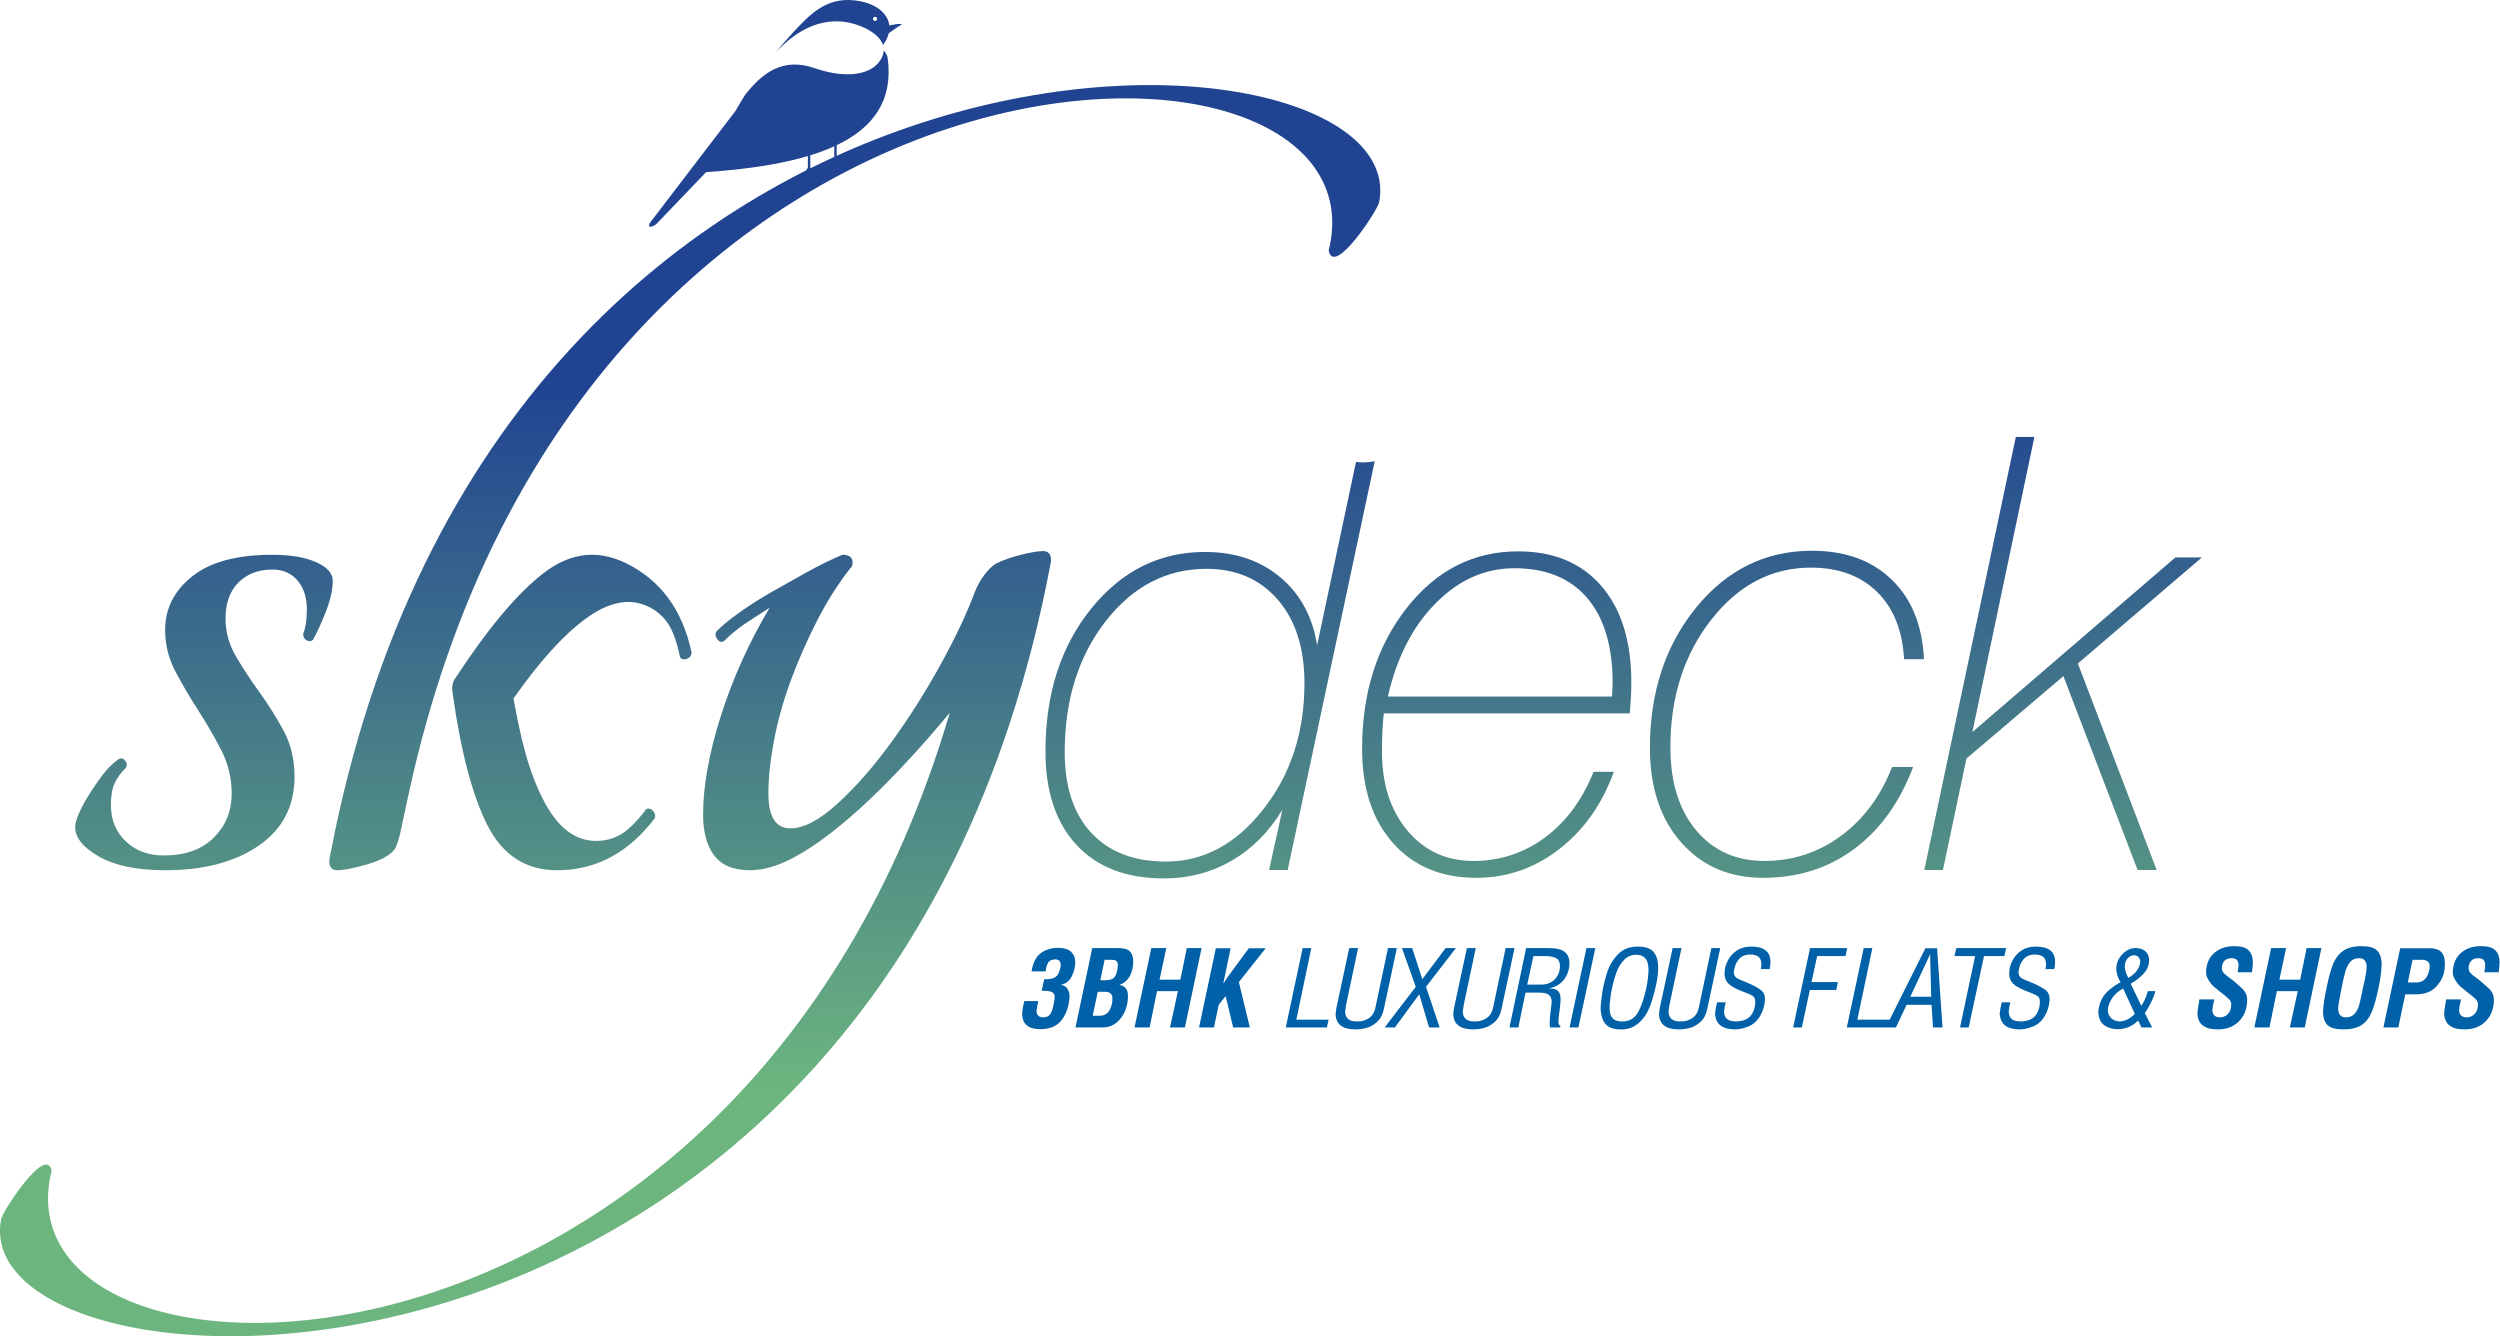 <?xml version="1.0" encoding="UTF-8" standalone="no"?><!DOCTYPE svg PUBLIC "-//W3C//DTD SVG 1.1//EN" "http://www.w3.org/Graphics/SVG/1.1/DTD/svg11.dtd"><svg width="100%" height="100%" viewBox="0 0 5382 2877" version="1.1" xmlns="http://www.w3.org/2000/svg" xmlns:xlink="http://www.w3.org/1999/xlink" xml:space="preserve" xmlns:serif="http://www.serif.com/" style="fill-rule:evenodd;clip-rule:evenodd;stroke-linejoin:round;stroke-miterlimit:2;"><path d="M586.32,1194.3c38.901,0 70.298,5.306 94.172,15.92c23.878,10.606 35.817,23.879 35.817,39.794c0,19.454 -4.868,41.566 -14.592,66.329c-9.729,24.759 -19.01,45.098 -27.859,61.018c-3.538,3.535 -7.953,3.977 -13.262,1.324c-5.306,-2.652 -7.959,-7.515 -7.959,-14.592c5.306,-12.382 7.959,-30.064 7.959,-53.06c-0,-24.764 -6.629,-45.104 -19.898,-61.019c-13.262,-15.915 -31.397,-23.879 -54.378,-23.879c-30.075,0 -54.396,9.287 -72.964,27.856c-18.573,18.573 -27.859,44.665 -27.859,78.267c-0,28.297 7.519,55.266 22.548,80.915c15.035,25.644 31.842,51.295 50.41,76.94c18.573,25.644 35.816,53.06 51.733,82.243c15.923,29.178 23.877,62.349 23.877,99.489c-0,63.67 -25.645,113.193 -76.935,148.568c-51.293,35.368 -118.503,53.055 -201.633,53.055c-60.132,0 -107.441,-9.724 -141.934,-29.182c-34.488,-19.455 -51.728,-40.675 -51.728,-63.667c0,-7.081 2.653,-16.805 7.953,-29.187c5.306,-12.378 12.382,-25.646 21.226,-39.793c8.844,-14.15 18.568,-28.303 29.182,-42.452c10.612,-14.144 22.112,-25.644 34.488,-34.482c5.311,-3.54 10.174,-2.658 14.598,2.651c4.414,5.3 4.857,10.611 1.319,15.916c-10.606,10.61 -18.568,21.669 -23.873,33.163c-5.306,11.497 -7.959,26.974 -7.959,46.428c0,31.836 10.606,57.923 31.832,78.263c21.224,20.335 48.641,30.513 82.248,30.513c45.979,-0 81.802,-12.83 107.441,-38.471c25.65,-25.644 38.474,-57.042 38.474,-94.182c0,-33.608 -7.519,-65 -22.548,-94.184c-15.04,-29.183 -31.398,-57.479 -49.086,-84.891c-17.682,-27.417 -34.045,-55.276 -49.085,-83.573c-15.029,-28.302 -22.548,-58.371 -22.548,-90.203c-0,-45.983 19.453,-84.458 58.371,-115.408c38.912,-30.95 96.393,-46.427 172.452,-46.427Zm1558.7,18.573c14.149,-7.076 31.831,-13.257 53.05,-18.573c21.231,-5.306 37.146,-7.957 47.757,-7.957c10.285,0 16.733,6.25 16.746,18.37c0.346,2.323 0.065,5.051 -0.826,8.16c-364.257,1933.64 -2341.62,1835.2 -2259.25,1411.34c3.308,-17.023 97.2,-161.098 108.622,-103.938c-132.481,530.084 1480.15,556.398 1933.59,-985.969c-108.188,130.546 -233.321,257.83 -337.441,312.638c-33.603,17.687 -64.556,26.52 -92.858,26.52c-35.37,0 -61.019,-10.605 -76.934,-31.826c-15.916,-21.229 -23.873,-50.413 -23.873,-87.554c-0,-61.899 12.819,-133.095 38.463,-213.573c25.65,-80.472 60.582,-157.854 104.794,-232.13c-19.453,12.382 -37.141,23.868 -53.061,34.488c-15.915,10.611 -30.95,22.993 -45.099,37.141c-5.309,3.533 -10.172,2.21 -14.595,-3.981c-4.426,-6.197 -4.858,-11.94 -1.325,-17.249c12.382,-12.382 29.179,-26.083 50.405,-41.112c21.225,-15.046 44.222,-29.632 68.986,-43.78c24.764,-14.144 49.96,-28.297 75.604,-42.451c25.651,-14.148 50.852,-26.53 75.616,-37.141c17.686,0 24.759,7.964 21.229,23.884c-28.305,35.373 -53.508,74.724 -75.625,118.055c-22.1,43.327 -41.116,86.669 -57.036,129.995c-15.912,43.332 -27.854,86.231 -35.818,128.677c-7.951,42.45 -11.934,80.472 -11.934,114.075c0,49.528 15.917,74.286 47.752,74.286c28.297,0 61.91,-17.687 100.812,-53.061c38.917,-35.369 77.386,-79.149 115.414,-131.319c38.02,-52.186 73.395,-107.894 106.121,-167.146c32.722,-59.246 57.924,-112.752 75.609,-160.512c7.945,-19.852 26.162,-47.535 45.105,-58.361Zm1997.57,660.045l197.087,-932.299l39.984,0l-133.557,635.365l437.189,-376.035l57.052,0l-267.111,228.426l169.646,444.543l-41.059,0l-159.708,-417.309l-208.761,177.427l-50.566,239.882l-40.196,0Zm-24.026,-221.727c-28.957,76.711 -71.531,135.718 -127.288,176.776c-55.542,41.279 -120.802,61.81 -195.577,61.81c-73.045,0 -131.829,-25.501 -176.564,-76.289c-44.729,-50.787 -67.205,-118.429 -67.205,-202.922c0,-120.381 33.278,-221.301 99.622,-302.776c66.559,-81.473 149.547,-122.101 249.177,-122.101c71.748,-0 129.021,20.746 171.802,62.238c42.79,41.279 65.92,98.331 69.375,171.156l-42.792,0c-3.453,-61.583 -22.691,-109.995 -58.128,-144.793c-35.445,-34.792 -82.993,-52.292 -142.417,-52.292c-84.503,-0 -156.033,37.382 -214.602,112.16c-58.563,74.769 -87.957,166.185 -87.957,274.241c0,75.207 18.375,134.852 55.325,178.937c36.958,44.091 86.014,66.132 147.175,66.132c60.722,0 115.62,-17.937 164.453,-53.814c49.061,-36.087 85.802,-85.574 110.223,-148.463l45.378,-0Zm-1139.58,-115.405c-1.301,13.618 -2.377,26.797 -3.028,39.981c-0.655,12.967 -0.865,27.446 -0.865,43.002c0,69.375 18.37,125.778 54.891,169.434c36.521,43.439 83.849,65.265 142.2,65.265c56.836,0 108.272,-16.859 153.873,-50.571c45.6,-33.932 80.389,-81.038 104.597,-141.338l43.651,-0c-25.496,70.024 -64.616,125.566 -117.776,166.625c-53.163,41.062 -112.597,61.593 -177.865,61.593c-75.633,0 -135.501,-24.857 -179.796,-74.772c-44.308,-49.71 -66.566,-117.564 -66.566,-203.151c-0,-120.373 31.987,-221.294 95.949,-302.766c63.755,-81.475 143.933,-122.106 240.099,-122.106c76.29,0 135.936,24.853 178.943,74.346c43.002,49.705 64.616,118.857 64.616,207.894c0,10.595 -0.217,21.397 -0.866,31.988c-0.651,10.802 -1.507,22.253 -2.373,34.576l-529.684,0Zm8.857,-36.304l482.57,0c-0,-3.031 0.22,-7.781 0.654,-14.267c0.427,-6.481 0.644,-11.234 0.644,-14.26c0,-79.745 -18.366,-141.124 -54.892,-183.697c-36.519,-42.569 -88.601,-63.967 -156.682,-63.967c-62.884,0 -119.287,24.853 -168.78,74.778c-49.7,49.702 -84.276,116.91 -103.514,201.413Zm-477.854,355.285c81.043,0 151.057,-37.608 209.842,-112.814c58.997,-74.99 88.387,-165.537 88.387,-270.998c0,-75.641 -19.017,-135.504 -57.269,-179.804c-38.248,-44.301 -89.474,-66.565 -153.653,-66.565c-86.008,0 -158.409,37.603 -217.189,113.027c-58.568,75.423 -87.958,169.217 -87.958,281.588c-0,74.774 19.015,132.698 57.269,173.755c38.253,41.28 91.851,61.811 160.571,61.811Zm222.16,18.151l28.529,-129.667c-28.744,47.546 -65.054,84.066 -108.922,109.568c-43.873,25.502 -92.496,38.254 -145.659,38.254c-81.261,-0 -143.922,-23.987 -188.662,-72.181c-44.517,-48.194 -66.776,-115.187 -66.776,-201.413c0,-123.616 32.844,-226.052 98.542,-307.307c65.7,-81.266 147.175,-121.891 244.852,-121.891c64.617,-0 118.648,18.154 161.872,54.243c43.217,36.092 69.797,84.931 79.522,146.741l83.759,-394.882c5.37,0.783 10.887,1.157 16.526,1.073c8.165,-0.038 16.092,-0.904 23.75,-2.495l-187.358,879.957l-39.975,0Zm-1852.62,-162.609c-7.083,32.722 -13.272,61.462 -18.569,86.231c-3.544,14.152 -7.082,24.321 -10.62,30.507c-3.533,6.185 -11.495,12.824 -23.877,19.901c-14.144,7.073 -31.831,13.263 -53.052,18.573c-21.231,5.305 -37.14,7.947 -47.76,7.947c-12.382,0 -19.209,-9.059 -15.915,-26.52c364.257,-1933.64 2341.61,-1835.2 2259.25,-1411.35c-3.307,17.032 -97.199,161.098 -108.618,103.936c137.58,-550.477 -1607.08,-557.986 -1980.84,1170.77Zm225.915,-206.58c14.36,77.889 30.556,156.201 67.627,224.798c29.469,54.539 66.311,81.806 110.528,81.806c19.458,0 37.269,-4.783 53.455,-14.354c16.175,-9.563 34.359,-27.747 54.541,-54.533c5.365,-1.91 10.183,-0.478 14.479,4.311c4.287,4.783 5.467,10.045 3.547,15.777c-56.859,74.631 -126.849,111.934 -209.984,111.934c-67.21,0 -117.181,-32.046 -149.936,-96.142c-32.736,-64.104 -57.977,-160.255 -75.713,-288.458c-1.69,-14.002 1.816,-23.509 6.303,-28.938c70.467,-107.824 134.085,-183.436 190.851,-226.856c56.767,-43.42 115.453,-50.359 176.068,-20.816c74.967,36.535 122.234,100.945 141.807,193.228c-0.708,6.019 -4.01,10.246 -9.917,12.677c-5.906,2.427 -10.855,1.604 -14.876,-2.479c-6.821,-33.032 -15.497,-57.412 -26.025,-73.15c-10.526,-15.748 -24.552,-27.888 -42.106,-36.437c-39.871,-19.429 -84.685,-11.033 -134.434,25.196c-48.14,35.054 -100.206,92.545 -156.215,172.436Z" style="fill:url(#_Linear1);"/><path d="M1707.43,69.713c-13.224,14.233 -25.703,28.568 -37.54,43.007c46.526,-49.689 95.458,-71.698 146.821,-65.842c29.991,3.417 75.016,22.073 84.168,50.07c6.851,-9.316 10.995,-18.342 12.816,-26.899l-0.291,1.303c9.031,-5.831 19.878,-14.715 28.642,-18.76c-8.755,-2.889 -17.436,1 -27.54,2.092l0.163,1.746c-2.052,-27.105 -28.489,-47.553 -64.246,-54.045c-66.644,-12.095 -102.368,23.565 -142.993,67.328Zm26.555,300.738l5.188,-10.201l-0,-24.287c-61.344,18.273 -135.99,28.874 -219.096,34.587l-106.456,111.078c-8.799,8.45 -23.262,10.113 -12.79,-4.099l182.396,-238.573l0.01,-0.02c6.827,-11.978 13.957,-23.874 21.413,-35.709l-0.029,0.065c37.859,-47.495 81.883,-80.813 151.194,-55.842c70.474,23.441 116.306,10.881 135.203,-12.303c7.598,-9.326 11.082,-18.14 11.486,-26.335c4.778,4.829 7.662,10.518 8.627,17.082c11.801,90.182 -30.871,148.924 -109.936,186.66l0,34.842l5.186,10.201l-5.456,-4.139l-4.676,0l-5.458,4.139l5.187,-10.201l0,-32.422c-16.333,7.465 -34.154,14.071 -53.291,19.917l1.701,-0.521l0,25.88l5.193,10.201l-5.458,-4.139l-4.679,0l-5.459,4.139Zm149.853,-334.276c2.47,0 4.474,2.009 4.474,4.474c-0,2.476 -2.004,4.478 -4.474,4.478c-2.476,-0 -4.479,-2.002 -4.479,-4.478c-0,-2.465 2.003,-4.474 4.479,-4.474Zm-300.601,202.761l-0.01,0.02" style="fill:#204392;"/><path d="M2220.68,2091.22c3.032,-19.104 10.006,-32.441 20.92,-40.024c10.91,-7.579 23.952,-11.138 39.11,-10.684c11.521,0.458 20.083,3.489 25.694,9.095c5.61,5.609 8.41,12.656 8.41,21.146c-0,11.368 -2.693,22.057 -8.071,32.062c-5.379,10.006 -13.302,15.768 -23.761,17.283c7.275,0.754 12.427,3.825 15.464,9.209c3.026,5.378 4.394,10.722 4.09,16.027c-1.064,19.858 -6.555,36.532 -16.482,50.025c-9.931,13.489 -25.507,20.236 -46.733,20.236c-25.314,-0 -38.273,-10.837 -38.877,-32.514c0.306,-7.58 1.894,-16.905 4.773,-27.967l29.79,-0c-0.306,2.878 -0.686,5.266 -1.137,7.16c-0.459,1.899 -0.912,3.902 -1.363,6.024c-0.459,2.12 -0.837,4.852 -1.143,8.187c0.61,9.396 5.684,13.948 15.236,13.643c6.674,-0.153 11.561,-2.613 14.665,-7.393c3.111,-4.772 5.419,-11.628 6.934,-20.574c1.516,-6.821 2.275,-12.127 2.275,-15.915c-0,-5.005 -1.929,-8.49 -5.797,-10.458c-3.865,-1.974 -11.25,-2.959 -22.17,-2.959l5.456,-24.788c8.037,0.153 14.292,-0.526 18.761,-2.047c4.472,-1.51 7.805,-3.897 10.005,-7.16c2.2,-3.258 4.134,-8.071 5.802,-14.439c0.604,-2.727 0.905,-5.074 0.905,-7.048c-0,-8.032 -4.016,-12.052 -12.053,-12.052c-7.272,0.458 -12.239,2.765 -14.89,6.939c-2.653,4.168 -4.509,10.493 -5.571,18.986l-30.242,-0Zm94.587,120.739l36.156,-170.989l55.478,-0c12.43,-0 20.993,2.46 25.698,7.387c4.696,4.925 7.043,11.938 7.043,21.033c0,12.125 -2.462,22.776 -7.387,31.944c-4.931,9.172 -12.545,15.58 -22.849,19.217c12.578,1.363 18.868,9.325 18.868,23.874c0,11.22 -2.156,22.017 -6.477,32.401c-4.325,10.383 -10.69,18.833 -19.099,25.354c-8.42,6.516 -18.308,9.779 -29.676,9.779l-57.755,0Zm62.302,-101.638c10.158,-0 16.979,-1.783 20.464,-5.346c3.489,-3.562 5.989,-9.359 7.505,-17.396c0.604,-5.153 0.91,-8.564 0.91,-10.232c-0,-4.089 -1.103,-6.973 -3.297,-8.641c-2.2,-1.668 -6.181,-2.5 -11.939,-2.5l-13.184,-0l-9.327,44.115l8.868,-0Zm-10.687,76.397c9.552,0 16.599,-3.637 21.151,-10.917c4.541,-7.277 6.816,-16.067 6.816,-26.371c-0,-9.554 -5.459,-14.326 -16.368,-14.326l-15.236,-0l-10.917,51.614l14.554,0Zm75.491,25.241l36.151,-170.989l32.288,-0l-14.552,67.986l44.794,-0l13.868,-67.986l31.836,-0l-35.93,170.989l-32.057,0l17.052,-78.218l-45.019,-0l-15.921,78.218l-32.51,0Zm138.927,0l36.151,-170.536l31.837,-0l-15.917,76.398l10.233,-15.464l44.793,-60.934l36.377,-0l-57.75,72.76l23.646,97.776l-35.925,0l-16.146,-67.534l-15.006,18.646l-10.236,48.888l-32.057,0Zm223.056,-170.989l18.647,-0l-32.288,154.163l69.576,0l-3.862,16.826l-88.45,0l36.377,-170.989Zm100.281,-0l19.094,-0l-26.146,123.463c-0.453,2.733 -1.063,7.2 -1.821,13.417c0.458,14.094 8.795,21.146 25.015,21.146c10.004,0.3 18.721,-2.087 26.146,-7.16c7.431,-5.08 12.127,-12.698 14.099,-22.851l27.057,-128.015l19.099,-0l-27.967,130.969c-2.422,11.974 -7.312,21.3 -14.665,27.967c-7.352,6.668 -15.083,11.029 -23.194,13.076c-8.104,2.047 -15.875,3.071 -23.307,3.071c-28.04,0 -42.289,-11.147 -42.742,-33.425c0.606,-6.068 1.207,-10.542 1.816,-13.415l27.516,-128.243Zm98.224,170.989l-22.052,0l67.071,-87.539l-29.783,-83.45l22.052,-0l21.83,67.071l50.252,-67.071l22.052,-0l-64.346,83.45l29.33,87.539l-22.736,0l-21.146,-71.399l-52.524,71.399Zm155.073,-170.989l19.095,-0l-26.147,123.463c-0.453,2.733 -1.063,7.2 -1.821,13.417c0.458,14.094 8.795,21.146 25.015,21.146c10.005,0.3 18.721,-2.087 26.146,-7.16c7.432,-5.08 12.127,-12.698 14.099,-22.851l27.057,-128.015l19.101,-0l-27.969,130.969c-2.42,11.974 -7.312,21.3 -14.665,27.967c-7.352,6.668 -15.083,11.029 -23.194,13.076c-8.104,2.047 -15.875,3.071 -23.306,3.071c-28.041,0 -42.29,-11.147 -42.746,-33.425c0.609,-6.068 1.21,-10.542 1.821,-13.415l27.514,-128.243Zm129.828,78.67l30.246,-0c11.973,-0 21.672,-3.788 29.105,-11.368c7.42,-7.578 11.137,-17.13 11.137,-28.651c-0,-8.184 -2.653,-13.794 -7.959,-16.826c-5.305,-3.032 -13.415,-4.547 -24.326,-4.547l-24.788,-0l-13.415,61.392Zm-38.2,92.319l35.926,-170.989l47.067,-0c17.131,-0 29.104,2.765 35.931,8.297c6.819,5.536 10.231,13.602 10.231,24.217c-0,8.942 -1.896,17.432 -5.684,25.468c-3.79,8.032 -9.174,14.591 -16.143,19.665c-6.977,5.079 -15.088,8.072 -24.335,8.981c10.462,0 17.584,1.861 21.374,5.572c3.793,3.715 5.689,9.286 5.689,16.711c-0,6.368 -0.724,14.78 -2.167,25.242c-1.436,10.458 -2.307,18.567 -2.608,24.326c0.454,5.609 1.895,8.415 4.316,8.415l-0.453,4.095l-22.057,0c-0.91,-8.642 -0.491,-19.479 1.25,-32.515c1.743,-13.042 2.613,-20.389 2.613,-22.057c-0,-6.974 -1.929,-12.131 -5.792,-15.462c-3.868,-3.337 -11.107,-5.005 -21.717,-5.005l-28.878,-0l-15.462,75.039l-19.101,0Zm165.759,-170.989l19.099,-0l-36.379,170.989l-19.099,0l36.379,-170.989Zm133.469,52.524c1.668,-25.467 -7.2,-38.203 -26.599,-38.203c-9.858,0 -18.42,3.681 -25.698,11.028c-7.269,7.352 -12.88,16.486 -16.821,27.401c-7.731,22.132 -12.511,44.946 -14.332,68.441c-0.904,12.736 0.649,21.977 4.667,27.741c4.015,5.757 10.649,8.794 19.896,9.094c13.489,0.453 23.873,-3.637 31.151,-12.278c7.279,-8.642 13.715,-23.342 19.326,-44.114c4.547,-16.369 7.352,-32.742 8.41,-49.11Zm-98.907,39.788c3.032,-15.915 6.747,-30.389 11.141,-43.43c4.396,-13.037 11.974,-25.009 22.741,-35.92c10.759,-10.92 24.936,-16.299 42.521,-16.151c16.068,-0 27.318,3.941 33.759,11.826c6.448,7.884 9.665,18.799 9.665,32.74c-0,19.557 -4.394,43.357 -13.188,71.402c-3.484,11.974 -8.331,22.776 -14.548,32.403c-6.221,9.625 -14.059,17.238 -23.538,22.849c-9.473,5.609 -20.803,7.958 -33.992,7.052c-14.099,-0.915 -23.991,-5.423 -29.675,-13.533c-5.684,-8.111 -8.676,-18.913 -8.981,-32.403c0.305,-5.456 0.611,-9.659 0.911,-12.618c0.304,-2.951 0.757,-6.328 1.363,-10.118c0.61,-3.788 1.216,-8.488 1.821,-14.099Zm150.98,-92.312l19.099,-0l-26.151,123.463c-0.454,2.733 -1.06,7.2 -1.822,13.417c0.462,14.094 8.799,21.146 25.014,21.146c10.005,0.3 18.726,-2.087 26.153,-7.16c7.425,-5.08 12.125,-12.698 14.094,-22.851l27.062,-128.015l19.094,-0l-27.967,130.969c-2.422,11.974 -7.313,21.3 -14.665,27.967c-7.352,6.668 -15.083,11.029 -23.194,13.076c-8.106,2.047 -15.877,3.071 -23.302,3.071c-28.047,0 -42.294,-11.147 -42.747,-33.425c0.606,-6.068 1.212,-10.542 1.816,-13.415l27.516,-128.243Zm208.956,45.246l-19.099,0c0.762,-4.243 1.141,-7.958 1.141,-11.142c-0,-13.49 -8.11,-20.236 -24.335,-20.236c-10.611,0.153 -18.795,3.755 -24.552,10.802c-5.764,7.047 -9.247,16.028 -10.464,26.944c0.153,5.757 2.087,9.931 5.802,12.504c3.712,2.575 10.799,5.764 21.255,9.552c13.342,5.611 23.495,10.951 30.473,16.03c6.974,5.078 10.152,12.618 9.548,22.628c-0.911,12.726 -4.468,24.172 -10.689,34.33c-6.516,10.762 -14.927,18.189 -25.236,22.283c-10.311,4.095 -19.858,6.142 -28.648,6.142c-25.925,0 -40.099,-10.236 -42.524,-30.699c0,-0.605 -0.148,-1.216 -0.453,-1.82c0.759,-8.79 2.274,-17.358 4.547,-25.694l18.647,-0c-1.968,6.668 -3.184,13.342 -3.637,20.01c0.453,12.889 7.122,19.783 20.005,20.693c2.579,-0 4.627,0.153 6.143,0.453c18.493,-0.606 30.62,-7.505 36.382,-20.695c3.026,-7.119 4.541,-13.793 4.541,-20.008c0,-4.544 -0.451,-7.806 -1.362,-9.775c-1.058,-1.821 -2.613,-3.449 -4.66,-4.892c-2.047,-1.441 -6.063,-3.335 -12.052,-5.684c-5.99,-2.347 -10.346,-4.049 -13.071,-5.113c-12.431,-5 -21.334,-10.156 -26.717,-15.462c-5.384,-5.305 -8.15,-12.579 -8.303,-21.831c0.304,-2.12 0.492,-3.823 0.57,-5.113c0.075,-1.29 0.193,-2.691 0.34,-4.207c0.759,-6.064 3.297,-12.958 7.618,-20.689c4.321,-7.732 10.537,-14.286 18.648,-19.67c8.109,-5.385 18.149,-8.076 30.127,-8.076c27.741,-0 41.609,10.842 41.609,32.519c-0,5.305 -0.531,10.611 -1.594,15.916Zm86.86,-45.246l80.039,-0l-3.637,17.278l-61.17,-0l-12.048,55.935l56.84,0l-3.632,17.052l-56.849,0l-17.28,80.724l-18.645,0l36.382,-170.989Zm115.507,-0l18.647,-0l-32.288,154.163l69.576,0l-3.863,16.826l-88.454,0l36.382,-170.989Zm100.276,104.823l45.019,-0l-2.273,-91.408l-42.746,91.408Zm32.515,-104.37l25.24,-0l11.595,170.536l-20.463,0l-3.184,-48.888l-53.662,-0l-22.967,48.888l-21.826,0l85.267,-170.536Zm66.618,-0.453l107.323,-0l-3.863,17.278l-43.883,-0l-32.973,153.711l-18.645,0l32.519,-153.711l-44.566,-0l4.088,-17.278Zm211.004,45.246l-19.094,0c0.757,-4.243 1.137,-7.958 1.137,-11.142c0,-13.49 -8.111,-20.236 -24.331,-20.236c-10.615,0.153 -18.799,3.755 -24.558,10.802c-5.762,7.047 -9.246,16.028 -10.456,26.944c0.152,5.757 2.081,9.931 5.796,12.504c3.711,2.575 10.797,5.764 21.261,9.552c13.34,5.611 23.493,10.951 30.467,16.03c6.974,5.078 10.158,12.618 9.547,22.628c-0.905,12.726 -4.469,24.172 -10.684,34.33c-6.521,10.762 -14.931,18.189 -25.236,22.283c-10.311,4.095 -19.858,6.142 -28.651,6.142c-25.921,0 -40.094,-10.236 -42.525,-30.699c0,-0.605 -0.147,-1.216 -0.453,-1.82c0.757,-8.79 2.273,-17.358 4.547,-25.694l18.646,-0c-1.967,6.668 -3.184,13.342 -3.636,20.01c0.452,12.889 7.125,19.783 20.006,20.693c2.583,-0 4.63,0.153 6.14,0.453c18.495,-0.606 30.62,-7.505 36.384,-20.695c3.031,-7.119 4.547,-13.793 4.547,-20.008c-0,-4.544 -0.458,-7.806 -1.363,-9.775c-1.064,-1.821 -2.618,-3.449 -4.661,-4.892c-2.047,-1.441 -6.063,-3.335 -12.053,-5.684c-5.989,-2.347 -10.343,-4.049 -13.074,-5.113c-12.432,-5 -21.335,-10.156 -26.719,-15.462c-5.378,-5.305 -8.144,-12.579 -8.297,-21.831c0.306,-2.12 0.488,-3.823 0.566,-5.113c0.075,-1.29 0.193,-2.691 0.34,-4.207c0.757,-6.064 3.297,-12.958 7.619,-20.689c4.324,-7.732 10.536,-14.286 18.645,-19.67c8.111,-5.385 18.155,-8.076 30.129,-8.076c27.741,-0 41.609,10.842 41.609,32.519c0,5.305 -0.531,10.611 -1.595,15.916" style="fill:#0060a8;fill-rule:nonzero;"/><path d="M4734.92,2151.48l32.061,-0c-2.426,10.153 -3.868,17.883 -4.32,23.193c0.299,4.696 1.516,8.258 3.636,10.684c2.121,2.421 5.458,4.017 10.005,4.774c7.731,0.611 14.173,-1.59 19.326,-6.594c5.158,-5 7.731,-11.674 7.731,-20.01l0,-2.269c-0.147,-4.094 -2.156,-7.924 -6.024,-11.487c-3.863,-3.562 -10.384,-8.908 -19.552,-16.027c-9.172,-7.127 -15.122,-12.433 -17.849,-15.92c-4.705,-6.516 -7.696,-11.483 -8.981,-14.893c-1.29,-3.41 -1.861,-7.618 -1.708,-12.623c1.064,-16.821 7.126,-29.936 18.194,-39.335c11.057,-9.399 25.163,-14.096 42.288,-14.096c15.158,0 25.655,3.146 31.492,9.434c5.836,6.296 8.755,14.592 8.755,24.903c-0,3.636 -0.266,7.653 -0.797,12.052c-0.528,4.394 -0.946,7.653 -1.25,9.773l-30.695,-0c1.211,-7.273 1.816,-12.356 1.816,-15.231c0,-10.005 -4.921,-15.01 -14.774,-15.01c-7.125,-0 -12.396,2.013 -15.807,6.029c-3.41,4.016 -5.113,8.675 -5.113,13.981c-0.153,4.399 0.871,7.996 3.066,10.802c2.2,2.806 5.95,6.097 11.255,9.892c5.311,3.789 9.705,7.2 13.189,10.226c6.822,5.764 12.092,10.424 15.808,13.986c3.71,3.564 6.515,7.505 8.409,11.827c1.896,4.316 2.766,9.055 2.613,14.211c-0.451,18.948 -6.554,34.144 -18.302,45.592c-11.746,11.441 -27.022,17.013 -45.816,16.712c-28.047,0 -42.373,-11.599 -42.977,-34.793c0.153,-4.09 1.594,-14.021 4.321,-29.783Zm118.238,60.482l36.151,-170.989l32.288,-0l-14.552,67.986l44.793,-0l13.868,-67.986l31.837,-0l-35.93,170.989l-32.058,0l17.058,-78.218l-45.025,-0l-15.92,78.218l-32.51,0Zm225.102,-149.164c-7.883,-0 -14.139,2.692 -18.758,8.076c-4.622,5.378 -8.184,12.618 -10.684,21.713c-2.506,9.094 -5.119,20.462 -7.846,34.105c-0.604,3.64 -1.972,10.875 -4.094,21.717c-2.121,10.836 -3.264,18.533 -3.411,23.079c0.3,4.396 0.984,7.841 2.048,10.346c1.063,2.5 2.804,4.507 5.231,6.023c2.422,1.517 5.757,2.274 10,2.274c7.884,-0 14.099,-2.688 18.646,-8.071c4.549,-5.384 7.846,-12.052 9.893,-20.009c2.046,-7.958 4.659,-19.898 7.843,-35.813c1.669,-7.279 2.999,-13.263 3.978,-17.963c0.989,-4.7 1.859,-9.512 2.618,-14.438c0.757,-4.927 1.137,-9.06 1.137,-12.392c-0,-12.43 -5.533,-18.647 -16.601,-18.647Zm5.912,-25.921c15.915,0 27.062,3.219 33.425,9.662c6.368,6.446 9.552,16.411 9.552,29.901c0,10.915 -2.2,27.515 -6.595,49.798c-4.7,22.889 -9.7,40.586 -15.009,53.091c-5.306,12.51 -12.693,21.757 -22.17,27.746c-9.474,5.985 -22.092,8.981 -37.86,8.981c-11.211,0 -19.967,-1.295 -26.26,-3.868c-6.29,-2.578 -10.837,-6.594 -13.642,-12.052c-2.804,-5.458 -4.355,-12.583 -4.66,-21.373c0.453,-12.736 3.031,-30.242 7.731,-52.525c4.547,-22.135 9.243,-39.184 14.099,-51.161c4.849,-11.979 12.081,-21.333 21.708,-28.082c9.627,-6.746 22.859,-10.118 39.681,-10.118Zm46.84,175.085l36.156,-170.536l64.346,-0c21.225,-0 31.835,10.687 31.835,32.061c-0,6.821 -0.531,13.184 -1.594,19.1c-2.878,12.579 -9.247,23.724 -19.099,33.424c-9.852,9.701 -23.648,14.552 -41.384,14.552l-23.194,0l-15.004,71.399l-32.062,0Zm71.172,-96.866c8.941,0 15.915,-3.522 20.915,-10.575c5.005,-7.048 7.505,-15.345 7.505,-24.897c-0,-8.941 -5.911,-13.415 -17.736,-13.415l-19.101,-0l-10.231,48.887l18.648,0Zm63.892,36.384l32.057,-0c-2.421,10.153 -3.864,17.883 -4.315,23.193c0.3,4.696 1.515,8.258 3.635,10.684c2.121,2.421 5.453,4.017 10.005,4.774c7.733,0.611 14.174,-1.59 19.327,-6.594c5.152,-5 7.73,-11.674 7.73,-20.01l0,-2.269c-0.152,-4.094 -2.159,-7.924 -6.022,-11.487c-3.868,-3.562 -10.384,-8.908 -19.557,-16.027c-9.174,-7.127 -15.118,-12.433 -17.851,-15.92c-4.7,-6.516 -7.691,-11.483 -8.981,-14.893c-1.285,-3.41 -1.854,-7.618 -1.703,-12.623c1.059,-16.821 7.121,-29.936 18.189,-39.335c11.064,-9.399 25.163,-14.096 42.293,-14.096c15.158,0 25.655,3.146 31.492,9.434c5.837,6.296 8.755,14.592 8.755,24.903c0,7.184 -1.024,14.705 -2.047,21.825l-30.694,-0c1.206,-7.273 1.816,-12.356 1.816,-15.231c-0,-10.005 -4.926,-15.01 -14.778,-15.01c-7.127,-0 -12.398,2.013 -15.807,6.029c-3.407,4.016 -5.113,8.675 -5.113,13.981c-0.153,4.399 0.87,7.996 3.066,10.802c2.203,2.806 5.953,6.097 11.258,9.892c5.306,3.789 9.705,7.2 13.184,10.226c6.827,5.764 12.092,10.424 15.808,13.986c3.71,3.564 6.515,7.505 8.411,11.827c1.894,4.316 2.766,9.055 2.613,14.211c-0.453,18.948 -6.556,34.144 -18.302,45.592c-11.748,11.441 -27.019,17.013 -45.818,16.712c-28.041,0 -42.366,-11.599 -42.977,-34.793c0.153,-4.09 1.595,-14.021 4.326,-29.783" style="fill:#0060a8;fill-rule:nonzero;"/><path d="M4522.23,2156.48c3.793,-10.158 10.343,-18.948 19.665,-26.373c9.326,-7.431 17.097,-12.584 23.312,-15.464c-5.764,-9.099 -8.873,-18.573 -9.326,-28.424c0.152,-12.732 4.699,-23.573 13.642,-32.515c8.946,-8.943 18.951,-13.189 30.014,-12.731c8.948,0.601 15.689,3.292 20.241,8.071c4.542,4.773 6.816,10.802 6.816,18.075c0,10.463 -3.75,19.897 -11.25,28.307c-7.505,8.415 -16.939,15.882 -28.312,22.398l22.741,47.524c6.064,-8.643 10.759,-19.179 14.096,-31.604l15.914,-0c-0.453,4.847 -3.444,12.883 -8.98,24.099c-5.532,11.22 -10.046,18.878 -13.53,22.967l15.92,31.152l-22.967,0l-7.278,-15.01c-11.974,12.431 -26.757,18.646 -44.342,18.646c-8.184,-0 -15.687,-1.629 -22.503,-4.886c-6.826,-3.263 -11.601,-7.618 -14.332,-13.076c-2.573,-5.306 -4.088,-11.368 -4.547,-18.189c0.459,-8.337 2.127,-15.995 5.006,-22.967Zm52.298,-80.493c0,2.121 -0.153,3.79 -0.458,5.005c0.153,2.575 0.571,5.34 1.25,8.297c0.684,2.958 1.634,5.759 2.844,8.416c1.217,2.648 2.427,5.191 3.637,7.613c9.099,-5.305 15.654,-11.142 19.67,-17.51c4.016,-6.363 6.024,-12.353 6.024,-17.958c0,-3.641 -1.25,-6.787 -3.75,-9.438c-2.5,-2.653 -5.724,-3.983 -9.665,-3.983c-4.548,0 -8.717,1.822 -12.505,5.464c-3.79,3.637 -6.137,8.332 -7.047,14.094Zm-3.868,52.073c-10.911,6.062 -19.061,13.375 -24.444,21.939c-5.379,8.568 -8.219,16.943 -8.525,25.127c0.454,6.968 2.879,12.579 7.275,16.821c4.399,4.252 10.309,6.599 17.736,7.052c12.13,-0.453 23.194,-5.91 33.198,-16.368l-25.24,-54.571Z" style="fill:#0060a8;fill-rule:nonzero;"/><defs><linearGradient id="_Linear1" x1="0" y1="0" x2="1" y2="0" gradientUnits="userSpaceOnUse" gradientTransform="matrix(9.25395e-14,-1511.28,-1511.28,-9.25395e-14,2461.42,2338.05)"><stop offset="0" style="stop-color:#6cb57f;stop-opacity:1"/><stop offset="1" style="stop-color:#204392;stop-opacity:1"/></linearGradient></defs></svg>